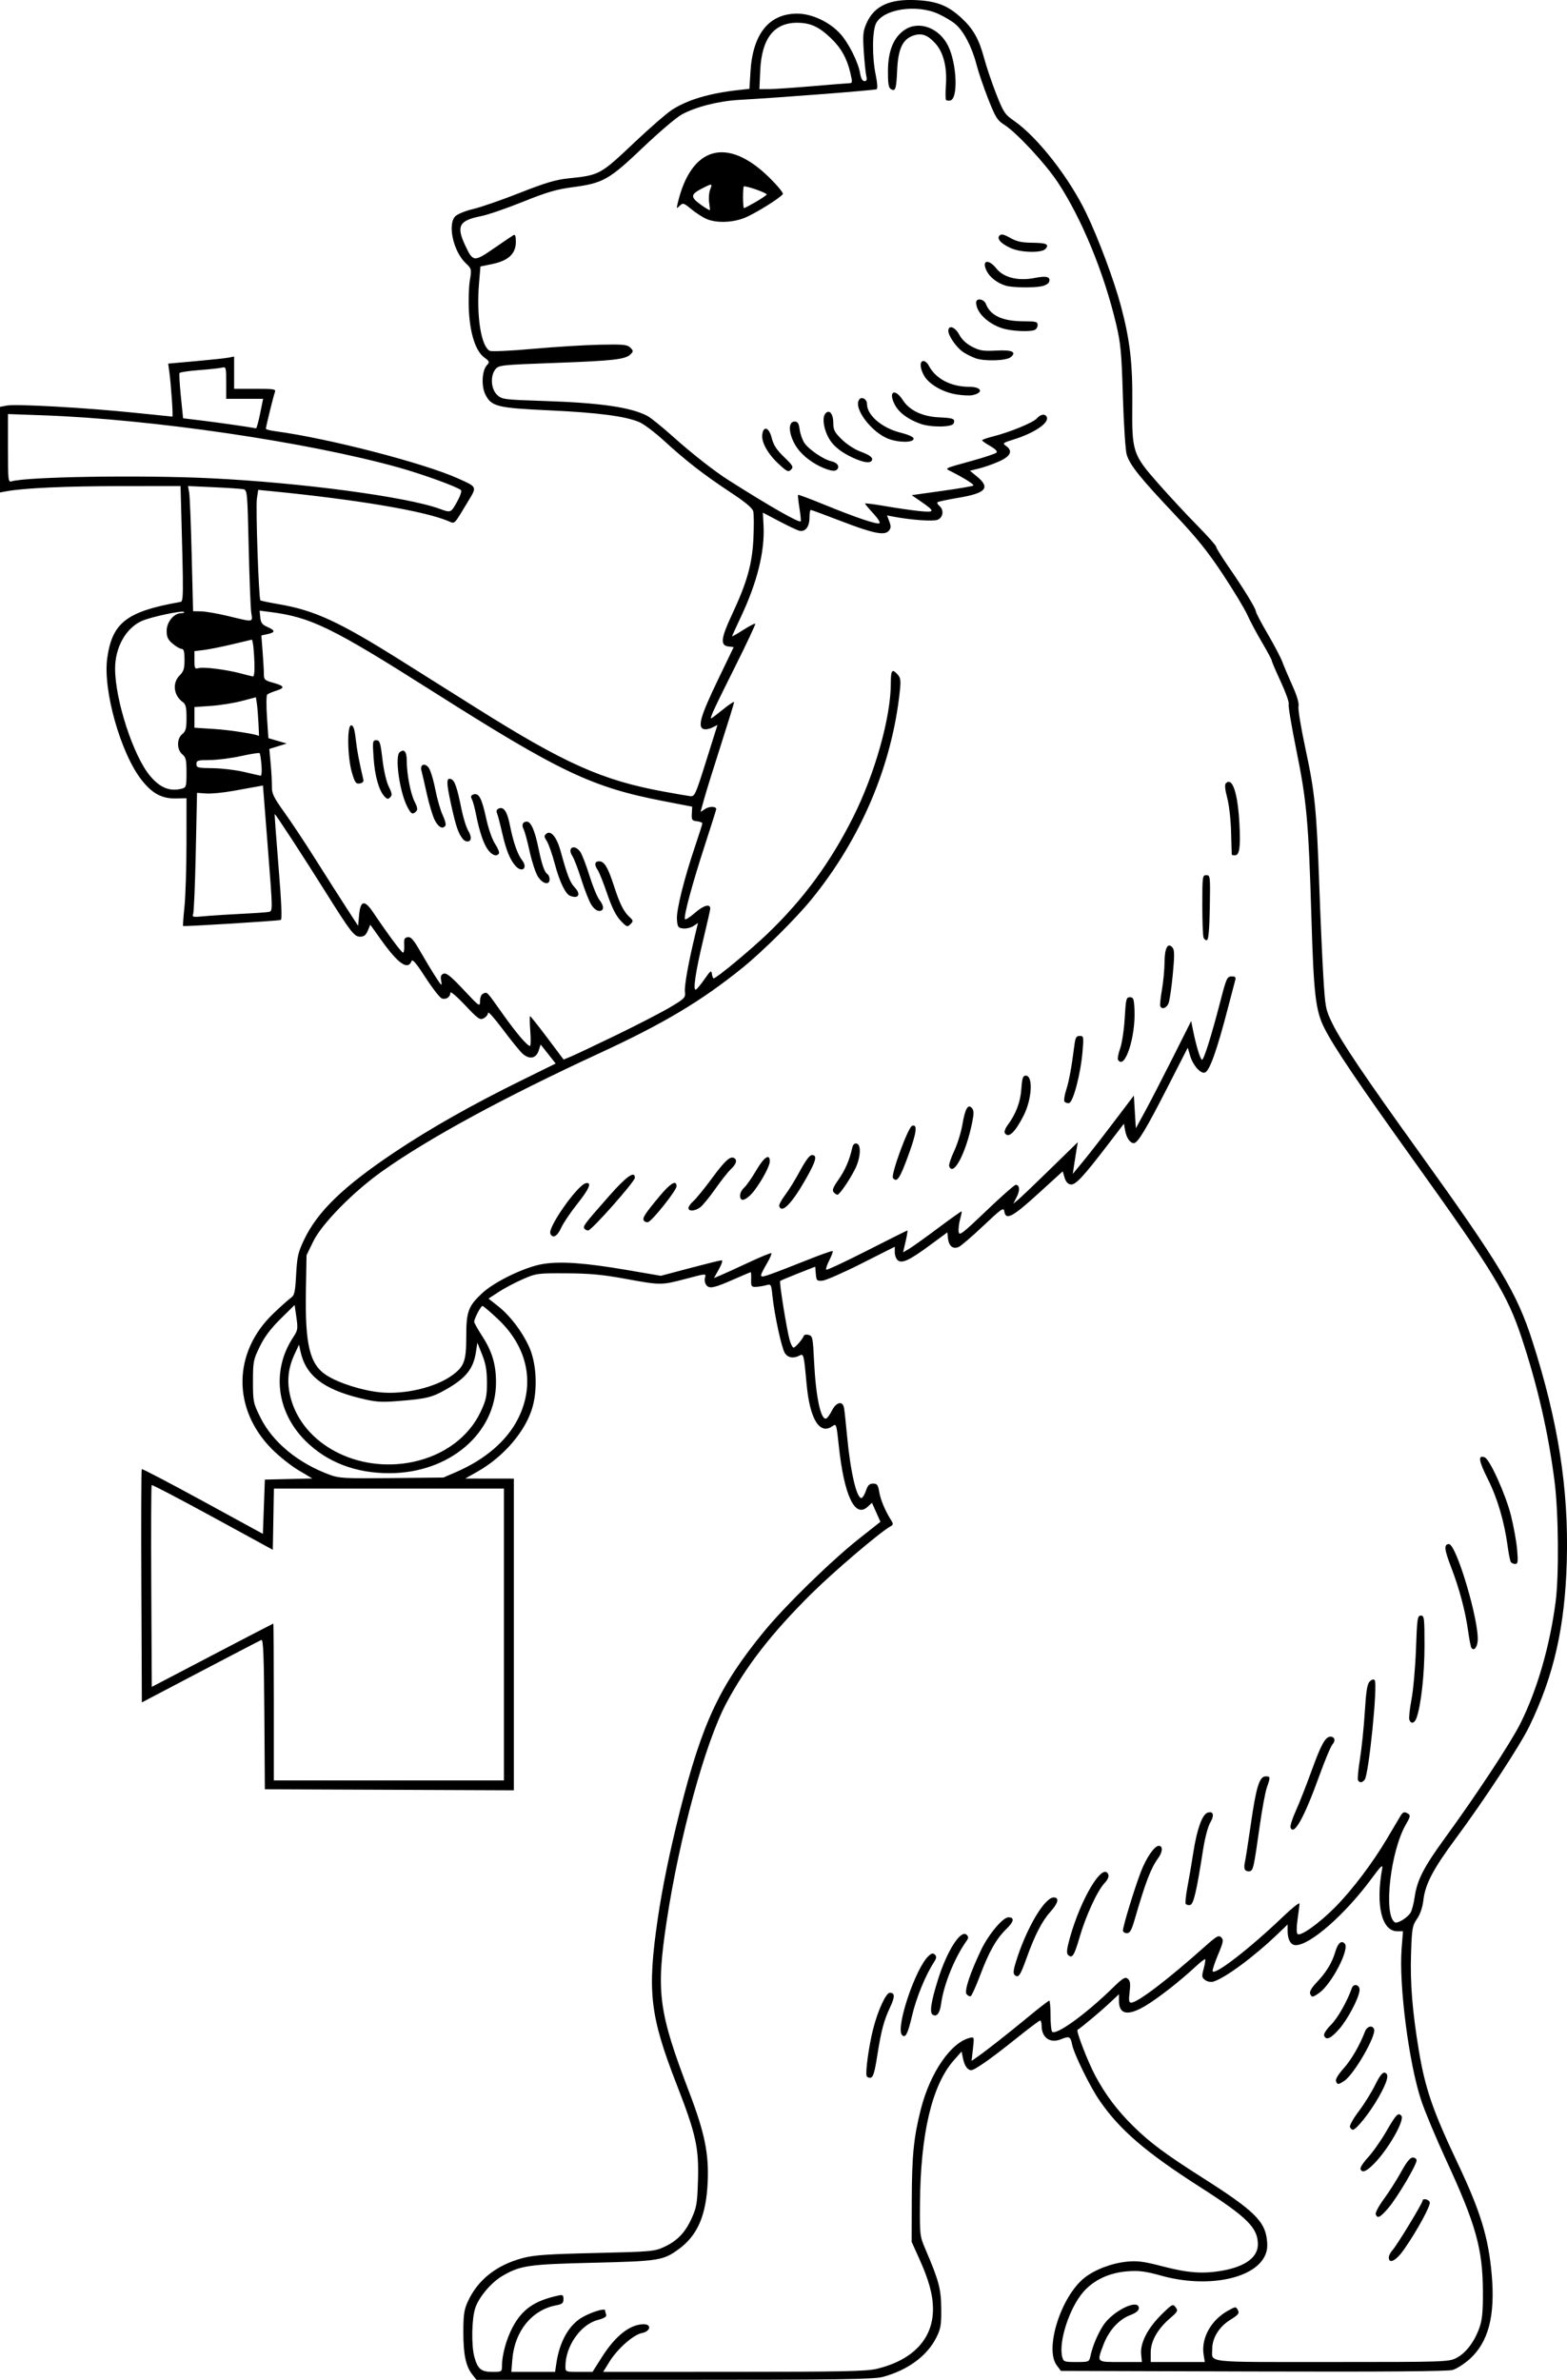 <?xml version="1.0" encoding="UTF-8"?>
<svg version="1.1" viewBox="0 0 1053.1 1598.5" xmlns="http://www.w3.org/2000/svg">
<path transform="translate(-125.85 -188.42)" d="m443.29 1783.4c-4.387-5.577-6.061-13.46-6.05-28.493 8e-3 -11.662 0.51-15.096 3.005-20.56 6.637-14.538 19.229-24.524 36.819-29.198 7.751-2.06 16.556-2.676 48.791-3.414 37.027-0.848 39.724-1.079 46-3.933 9.03-4.106 14.392-9.627 18.82-19.379 3.317-7.304 3.774-10.045 4.252-25.516 0.675-21.847-1.398-31.194-14.221-64.118-18.15-46.599-19.979-62.631-12.765-111.88 3.012-20.563 8.184-45.663 14.828-71.952 14.987-59.308 26.579-84.083 56.366-120.47 14.358-17.539 45.365-47.803 64.278-62.737l14.13-11.158-2.844-6.395-2.844-6.395-2.881 2.674c-8.561 7.945-15.855-7.493-19.425-41.11-1.543-14.531-1.645-14.843-4.268-13.006-8.607 6.029-15.193-4.694-17.343-28.235-1.825-19.992-1.998-20.689-4.745-19.219-4.058 2.172-7.811 1.541-9.893-1.664-2.151-3.311-6.995-25.637-8.327-38.379-0.836-7.995-0.914-8.125-4.318-7.171-1.907 0.534-4.967 1.027-6.8 1.094-3.01 0.111-3.319-0.362-3.181-4.877 0.084-2.75-0.037-5-0.269-5-0.231 0-5.1 2.054-10.819 4.564-13.916 6.109-16.86 6.759-18.988 4.195-0.949-1.143-1.41-3.282-1.026-4.752 0.858-3.281 1.592-3.318-13.647 0.685-15.628 4.105-16.185 4.101-39.956-0.257-15.184-2.784-23.833-3.588-39.448-3.667-19.469-0.098-20.248 0.01-29.338 3.965-5.136 2.236-12.418 6.082-16.183 8.547l-6.845 4.481 6.467 5.112c8.033 6.349 15.982 16.749 20.768 27.17 4.846 10.552 5.891 27.482 2.474 40.105-4.371 16.147-19.162 33.639-36.991 43.744l-8.352 4.734 16.333 0.02 16.333 0.021v209.35l-167.33-0.687-0.349-50.47c-0.273-39.465-0.709-50.327-2-49.814-0.908 0.361-19.35 9.945-40.984 21.299l-39.333 20.642-0.344-78.04c-0.189-42.922-0.069-78.316 0.268-78.652 0.337-0.337 18.792 9.309 41.011 21.435l40.399 22.047 1.333-36.447 15.954-0.378 15.954-0.378-9.287-5.518c-5.108-3.035-13.187-9.464-17.954-14.288-26.622-26.942-26.233-64.858 0.933-90.894 4.987-4.78 10.326-9.557 11.863-10.617 2.436-1.679 2.892-3.693 3.544-15.646 0.654-11.995 1.322-14.928 5.315-23.333 9.035-19.018 26.469-35.864 61.012-58.954 23.703-15.844 51.947-31.821 85.049-48.108l23.049-11.341-5.048-6.399-5.048-6.399-1.334 4.127c-1.732 5.359-6.356 6.164-10.947 1.904-1.844-1.71-7.785-9.035-13.203-16.278-5.418-7.242-9.851-12.213-9.851-11.047 0 1.167-1.29 2.811-2.867 3.655-2.599 1.391-3.783 0.564-12.667-8.854-5.39-5.714-9.799-9.457-9.799-8.318 0 2.952-2.914 4.888-5.783 3.841-1.347-0.491-6.277-6.821-10.954-14.065-5.999-9.291-8.744-12.545-9.32-11.045-2.457 6.403-8.885 2.006-20.227-13.835l-7.542-10.535-1.689 4.018c-1.256 2.987-2.568 4.018-5.115 4.018-3.97 0-6.297-2.998-23.078-29.739-15.434-24.595-33.991-53.015-34.348-52.605-0.165 0.189 0.999 16.163 2.587 35.498 1.929 23.502 2.43 35.303 1.511 35.604-1.949 0.638-65.175 4.554-65.662 4.067-0.221-0.221 0.193-6.047 0.919-12.946s1.332-26.123 1.344-42.718l0.023-30.173-7 0.156c-9.498 0.212-16.011-3.267-23.162-12.37-14.139-18-26.131-60.541-23.099-81.948 3.363-23.746 13.047-31.232 48.594-37.563 2.839-0.506 2.819 1.283 0.821-72.262l-0.154-5.667-40.333 0.021c-36.557 0.019-65.079 1.309-76.667 3.468l-4.333 0.807v-57.509l4.73-0.887c6.189-1.161 53.211 1.492 85.263 4.811 13.93 1.442 25.566 2.622 25.858 2.622 0.587 0-0.895-21.498-2.076-30.126l-0.747-5.46 18.486-1.654c10.167-0.91 20.136-1.978 22.153-2.374l3.667-0.72v21.667h14.143c12.924 0 14.065 0.201 13.24 2.333-0.94 2.43-6.024 23.047-6.04 24.495-5e-3 0.456 2.92 1.217 6.501 1.692 35.104 4.657 99.364 21.254 122.53 31.646 13.163 5.906 12.939 5.389 6.759 15.601-9.858 16.289-8.533 15.011-13.451 12.973-16.396-6.794-61.431-14.363-119.25-20.042l-8.243-0.81-0.888 5.921c-0.869 5.793 1.243 67.171 2.349 68.277 0.308 0.308 5.915 1.481 12.459 2.605 24.105 4.142 40.487 11.717 82.566 38.173 14.667 9.222 37.206 23.394 50.089 31.493 59.483 37.4 84.611 48.612 125.91 56.182 8.067 1.478 16.094 2.862 17.839 3.074 3.006 0.366 3.57-0.881 10.747-23.719l7.575-24.105-3.589 1.791c-1.974 0.985-4.627 1.392-5.896 0.905-3.949-1.516-1.713-9.078 9.687-32.768l10.7-22.233-3.531-0.409c-5.612-0.65-5.094-5.456 2.285-21.22 10.257-21.91 13.677-34.028 14.503-51.382 0.389-8.173 0.337-16.334-0.115-18.135-0.58-2.31-5.239-6.184-15.8-13.14-17.31-11.401-29.391-20.793-44.404-34.521-5.867-5.364-13.1-10.838-16.075-12.163-9.042-4.029-27.705-6.5-60.592-8.023-35.123-1.626-38.986-2.567-43.074-10.491-2.891-5.604-2.429-16.129 0.867-19.772 2.043-2.257 1.935-2.594-1.694-5.277-5.666-4.189-9.424-15.449-10.296-30.856-0.398-7.019-0.137-16.338 0.579-20.708 1.275-7.78 1.221-8.021-2.569-11.562-8.465-7.908-12.606-26.299-7.147-31.742 1.467-1.462 6.867-3.643 12-4.846s19.185-6.071 31.227-10.818c17.153-6.762 24.226-8.872 32.667-9.745 21.065-2.18 21.442-2.385 44.379-24.069 10.117-9.564 21.394-19.377 25.061-21.808 10.241-6.789 25.234-11.289 44.819-13.451l7.486-0.826 0.699-11.593c1.526-25.319 12.497-38.927 31.384-38.927 9.826 0 21.787 5.585 28.957 13.521 5.643 6.247 12.069 19.064 13.346 26.619 0.572 3.387 1.586 5.193 2.916 5.193 1.537 0 1.833-0.901 1.202-3.667-0.46-2.017-1.21-9.398-1.668-16.402-0.721-11.025-0.471-13.552 1.855-18.811 5.145-11.632 15.489-16.424 33.496-15.519 13.729 0.69 21.253 3.65 30.17 11.87 8.08 7.448 11.87 14.144 15.392 27.196 1.583 5.867 5.241 16.667 8.127 24 4.848 12.317 5.761 13.689 11.963 18 15.821 10.997 36.984 38.044 48.511 62 8.256 17.158 18.79 45.374 23.354 62.561 6.035 22.721 7.849 38.343 7.598 65.439-0.301 32.552 0.19 34.044 17.804 54.003 7.441 8.431 19.167 21.041 26.059 28.02 6.892 6.98 12.53 13.334 12.53 14.121s3.644 6.687 8.097 13.111c10.305 14.865 18.57 28.356 18.57 30.311 0 0.836 3.568 7.624 7.929 15.085 4.361 7.461 8.797 15.917 9.858 18.79 1.061 2.873 4.093 10.025 6.738 15.891 3.133 6.947 4.564 11.835 4.106 14.017-0.387 1.843 1.69 14.478 4.615 28.079 6.414 29.823 7.528 40.83 9.368 92.57 0.782 22 2.018 49.6 2.746 61.333 1.271 20.482 1.513 21.72 6.065 31.021 5.979 12.218 21.922 35.876 57.266 84.979 55.321 76.857 66.677 95.755 77.141 128.37 17.347 54.062 24.439 99.322 23.118 147.53-1.215 44.327-8.684 77.218-25.286 111.36-6.257 12.868-30.25 49.396-49.534 75.416-14.99 20.225-20.32 30.376-21.556 41.05-0.574 4.953-2.111 9.489-4.293 12.667-3.139 4.572-3.446 6.346-4.009 23.205-0.657 19.686 0.876 38.905 5.169 64.774 4.318 26.021 9.366 40.699 26.24 76.306 15.342 32.374 20.646 49.77 22.823 74.86 2.39 27.534-2.25 45.202-14.845 56.526-3.62 3.254-8.774 6.55-11.454 7.323-3.308 0.954-46.353 1.28-134.06 1.015l-129.19-0.39-2.811-3.774c-8.291-11.133 2.918-46.36 18.713-58.815 6.956-5.484 18.346-9.793 28.511-10.784 7.155-0.698 11.33-0.139 24.389 3.266 16.888 4.402 27.164 5.079 40.289 2.653 15.058-2.784 23.287-8.978 23.287-17.53 0-11.135-7.167-18.253-38.628-38.364-36.948-23.618-54.567-38.814-68.087-58.723-6.421-9.456-16.869-30.848-18.12-37.102-1.087-5.435-1.947-5.86-7.357-3.636-7.405 3.044-13.142-0.93-13.142-9.103 0-1.881-0.455-3.421-1.011-3.421s-7.606 5.291-15.667 11.757c-17.081 13.704-28.261 21.576-30.642 21.576-2.48 0-4.546-2.993-5.558-8.053l-0.893-4.465-5.145 5.797c-14.763 16.636-22.49 49.345-22.849 96.721-0.156 20.56-0.027 21.648 3.556 30 9.14 21.309 10.611 26.785 10.745 40 0.111 10.909-0.325 13.589-3.142 19.312-6.169 12.536-19.327 22.25-36.238 26.751-5.976 1.591-29.125 1.908-140.06 1.921l-132.9 0.016-2.759-3.507zm19.899-5.76c0-7.283 2.929-18.013 7.051-25.834 6.437-12.212 14.592-17.931 30.615-21.472 3.209-0.709 3.667-0.41 3.667 2.4 0 2.647-0.867 3.373-4.938 4.137-16.285 3.055-27.901 17.383-29.418 36.289l-0.675 8.415h29.396l0.916-6.111c2.138-14.257 8.468-25.429 17.293-30.523 6.159-3.555 15.427-6.379 15.427-4.7 0 0.614 0.315 1.937 0.7 2.941 0.486 1.267-1.234 2.341-5.634 3.518-11.606 3.104-21.732 17.605-21.732 31.119 0 3.755 8e-3 3.758 9.101 3.758h9.101l6.266-9.891c9.107-14.376 18.956-22.109 28.157-22.109 5.489 0 4.512 4.824-1.193 5.894-5.757 1.08-16.564 10.653-21.999 19.486l-4.074 6.62 87.654-0.02c72.334-0.016 89.104-0.362 95.951-1.976 24.396-5.752 38.037-20.117 38.037-40.058 0-9.68-2.692-19.526-9.388-34.339l-4.946-10.94 0.083-28.667c0.086-29.44 1.358-41.976 6.159-60.667 6.274-24.426 20.131-44.569 32.812-47.693 3.002-0.739 3.038-0.614 2.135 7.369l-0.919 8.121 4.532-3.17c5.957-4.167 20.344-15.504 34.993-27.576 6.487-5.346 12.187-9.719 12.667-9.719s0.872 4.45 0.872 9.889c0 5.439 0.482 10.371 1.071 10.96 2.651 2.651 22.482-11.661 40.523-29.244 7.04-6.862 8.566-7.798 10.326-6.337 1.613 1.338 1.881 3.287 1.222 8.89-0.665 5.655-0.449 7.176 1.018 7.176 4.343 0 24.424-15.281 49.788-37.887 7.719-6.88 9.095-7.641 10.777-5.959 1.682 1.682 1.407 3.168-2.15 11.634-2.243 5.338-3.88 10.3-3.638 11.026 1.093 3.28 24.96-15.177 47.395-36.652 6.05-5.791 10.988-9.697 10.973-8.679-0.015 1.018-0.59 5.745-1.278 10.506-0.764 5.29-0.772 9.134-0.02 9.886 1.873 1.873 14.491-7.119 25.276-18.012 11.411-11.524 25.081-29.568 34.746-45.864 3.915-6.6 7.923-13.35 8.907-15 1.952-3.273 2.798-3.548 5.546-1.808 1.47 0.931 1.166 2.267-1.586 6.98-10.45 17.895-15.34 61.023-7.471 65.886 1.674 1.035 8.399-3.074 10.476-6.4 0.927-1.484 2.168-6.114 2.758-10.289 1.645-11.637 6.003-20.173 20.378-39.914 21.465-29.477 44.166-63.923 50.688-76.91 11.268-22.439 19.829-51.976 23.732-81.878 2.297-17.603 1.945-59.635-0.674-80.351-4.15-32.829-11.432-64.603-22.291-97.269-9.537-28.689-18.798-43.848-73.028-119.54-37.089-51.766-53.03-75.406-59.476-88.198-5.848-11.605-7.13-22.597-8.669-74.295-1.904-63.967-3.173-78.127-10.025-111.86-3.297-16.234-5.661-30.385-5.254-31.447 0.407-1.062-1.985-7.805-5.317-14.984-3.332-7.179-6.058-13.56-6.058-14.179s-2.961-6.139-6.58-12.266c-3.619-6.127-8.025-14.395-9.792-18.374-1.766-3.979-9.149-16.212-16.406-27.185-10.304-15.581-17.577-24.592-33.205-41.142-22.638-23.973-29.264-32.251-31.475-39.321-0.849-2.716-2.003-20.153-2.575-38.92-0.905-29.696-1.476-35.857-4.506-48.667-8.202-34.669-23.118-70.919-39.227-95.333-8.297-12.574-27.77-33.512-35.962-38.667-4.691-2.952-5.933-4.947-10.86-17.443-3.06-7.76-6.649-18.332-7.977-23.493-2.923-11.362-8.553-22.078-14.041-26.721-2.234-1.89-7.357-4.951-11.384-6.802-14.583-6.703-36.935-3.357-41.916 6.276-2.645 5.115-2.755 22.775-0.217 34.85 1.057 5.03 1.315 8.986 0.614 9.428-1.099 0.692-63.45 5.532-92.491 7.179-13.794 0.782-29.095 4.676-38.508 9.799-3.584 1.951-15.286 11.901-26.004 22.112-22.758 21.681-26.857 24.009-46.963 26.673-11.268 1.493-17.595 3.34-33.858 9.88-11 4.424-23.6 8.748-28 9.608-14.716 2.878-16.802 6.588-10.866 19.32 5.383 11.546 5.956 11.619 19.267 2.455 6.379-4.391 12.348-8.426 13.265-8.965 1.223-0.719 1.667 0.488 1.667 4.534 0 7.849-5.035 12.593-15.706 14.796l-8.096 1.672-0.941 11.295c-1.845 22.148 1.396 42.467 7.236 45.371 1.195 0.594 14.173-5.8e-4 28.84-1.322 14.667-1.321 34.893-2.575 44.946-2.786 15.953-0.335 18.578-0.086 20.619 1.95 2.154 2.149 2.169 2.504 0.184 4.489-3.445 3.445-11.445 4.352-51.083 5.793-35.572 1.293-37.443 1.49-39.667 4.186-3.649 4.424-3.103 13.345 1.056 17.252 3.277 3.079 4.32 3.215 31.667 4.121 37.712 1.25 58.01 4.173 69.217 9.968 2.276 1.177 9.945 7.348 17.044 13.714 13 11.659 28.16 23.529 38.017 29.77 28.033 17.746 46.963 28.524 48.1 27.387 0.276-0.276-0.109-4.291-0.855-8.923s-1.157-8.621-0.914-8.864c0.243-0.243 8.219 2.735 17.723 6.618 20.847 8.519 34.728 13.23 36.873 12.515 0.926-0.309-0.739-3.051-4.004-6.592-3.074-3.335-5.589-6.349-5.589-6.697s6.15 0.436 13.667 1.743c7.517 1.307 17.805 2.795 22.864 3.307 10.586 1.071 10.725 0.249 1.081-6.386l-6.252-4.302 20.343-2.849c11.189-1.567 20.68-3.186 21.092-3.598 0.701-0.701-5.624-4.721-14.794-9.403-4.594-2.345-5.678-1.793 14.536-7.412 7.995-2.222 15.109-4.614 15.811-5.316 0.811-0.811-0.714-2.411-4.192-4.398-3.007-1.718-5.472-3.459-5.477-3.871-5e-3 -0.411 3.14-1.534 6.99-2.495 11.333-2.829 27.114-9.269 29.691-12.116 2.587-2.858 5.341-3.413 6.626-1.334 2.398 3.88-7.803 10.956-22.281 15.455-7.097 2.205-7.447 2.5-5 4.214 4.772 3.343 3.28 6.878-4.369 10.352-3.85 1.748-9.889 3.896-13.419 4.773l-6.419 1.594 4.752 3.917c9.196 7.58 6.078 11.135-12.499 14.251-7.306 1.226-13.628 2.573-14.048 2.993-0.421 0.421 0.15 1.524 1.267 2.451 3.243 2.691 2.546 7.897-1.25 9.341-3.07 1.167-17.563 0.149-29.348-2.062l-4.575-0.858 1.521 4.029c1.21 3.204 1.139 4.49-0.346 6.279-2.807 3.382-10.476 1.806-32.538-6.687-10.499-4.042-19.467-7.349-19.928-7.349s-0.838 2.357-0.838 5.238c0 6.256-3 9.899-7.141 8.67-1.573-0.467-7.66-3.373-13.526-6.459l-10.667-5.61 0.462 8.747c0.91 17.214-4.291 38.155-15.214 61.259-3.253 6.881-5.915 12.75-5.915 13.041 0 0.291 3.365-1.624 7.479-4.255 4.113-2.631 7.749-4.515 8.078-4.185s-5.789 13.365-13.597 28.967c-14.2 28.376-17.07 34.587-15.979 34.587 0.32 0 3.905-2.707 7.967-6.015 4.062-3.308 7.385-5.48 7.385-4.825s-3.932 13.411-8.739 28.349c-4.806 14.937-9.883 31.263-11.281 36.278l-2.543 9.119 3.212-2.104c2.837-1.859 7.351-1.742 7.351 0.191 0 0.389-3.535 11.575-7.855 24.857-8.266 25.416-13.988 46.622-13.209 48.958 0.255 0.764 3.309-1.115 6.787-4.176 5.755-5.066 10.277-6.309 10.277-2.825 0 0.673-2.077 9.842-4.616 20.375-5.352 22.202-7.272 35.397-4.942 33.957 0.838-0.518 3.482-3.761 5.875-7.207 3.823-5.505 4.402-5.901 4.777-3.265 0.234 1.65 0.748 3 1.142 3 1.825 0 24.844-19.075 36.322-30.098 24.118-23.164 42.026-47.524 57.391-78.073 14.665-29.157 25.386-67.192 25.386-90.063 0-8.95 0.831-10.005 4.6-5.841 1.948 2.152 2.196 4.021 1.463 11-5.267 50.157-26.289 99.587-59.713 140.41-10.323 12.607-32.564 34.648-45.683 45.271-27.842 22.546-53.042 37.601-96.606 57.718-64.041 29.572-114.39 56.909-145.78 79.146-19.496 13.813-40.617 35.274-46.416 47.162l-4.534 9.296-0.42 23.137c-0.676 37.191 2.519 50.342 14.001 57.625 8.213 5.209 23.923 10.172 35.954 11.358 16.395 1.615 37.044-3.259 48.277-11.396 8.186-5.93 9.521-9.582 9.521-26.048 0-16.75 1.334-20.409 10.599-29.075 8.327-7.789 28.577-17.577 40.622-19.634 11.914-2.035 28.548-0.858 57.165 4.048l22.386 3.837 19.614-5.195c10.788-2.857 20.322-5.207 21.187-5.221 0.938-0.016 0.226 2.383-1.766 5.947l-3.339 5.973 4.609-1.926c2.535-1.059 11.074-4.952 18.976-8.652s14.646-6.448 14.986-6.108c0.34 0.34-0.86 3.195-2.667 6.345-5.936 10.348-5.885 10.545 2.041 7.784 3.806-1.326 14.644-5.507 24.085-9.291 9.441-3.784 17.433-6.612 17.76-6.285 0.327 0.327-0.689 3.111-2.258 6.186-1.569 3.075-2.513 5.931-2.098 6.346 0.415 0.415 12.742-5.343 27.394-12.796 14.652-7.453 26.875-13.55 27.163-13.55 0.288 0-0.243 3.302-1.182 7.338l-1.706 7.338 3.997-2.338c2.198-1.286 10.974-7.559 19.502-13.939 8.528-6.38 15.66-11.447 15.848-11.258 0.188 0.188-0.278 2.59-1.036 5.337s-1.192 6.49-0.964 8.319c0.376 3.006 2.156 1.662 18.632-14.07 10.019-9.566 18.888-17.393 19.709-17.393 2.685 0 2.978 3.674 0.655 8.213l-2.279 4.454 3.182-2.607c1.75-1.434 11.503-10.734 21.673-20.667l18.491-18.059-0.895 5.333c-0.492 2.933-1.248 7.733-1.678 10.667l-0.783 5.333 7.188-8.728c3.953-4.8 13.188-16.646 20.521-26.325l13.333-17.597 0.667 10.992 0.667 10.992 6.19-11.333c3.404-6.233 11.77-22.433 18.591-36l12.401-24.667 1.209 6c2.161 10.722 4.992 20 6.103 20 1.224 0 6.263-16.005 12.045-38.259 4.475-17.222 4.718-17.741 8.296-17.741 1.915 0 2.488 0.665 2.012 2.333-0.366 1.283-2.532 9.533-4.813 18.333-7.414 28.609-12.401 42.677-15.557 43.888-2.844 1.091-8.011-4.687-9.936-11.113l-1.663-5.551-13.486 26.388c-14.534 28.437-20.13 37.721-22.74 37.721-2.525 0-5.008-3.637-5.874-8.606l-0.779-4.466-11.037 14.39c-16.626 21.678-21.518 26.888-24.805 26.419-1.853-0.264-3.252-1.85-4.064-4.606l-1.239-4.203-16.757 15.253c-17.235 15.687-21.612 17.913-22.527 11.46-0.378-2.66-2.073-1.472-14 9.819-7.464 7.065-14.903 13.465-16.531 14.223-3.856 1.794-6.743-0.512-7.296-5.827l-0.41-3.947-11.479 8.473c-13.896 10.257-18.997 12.657-21.856 10.284-1.099-0.912-1.999-3.332-1.999-5.377v-3.718l-22.333 11.262c-12.283 6.194-24.133 11.39-26.333 11.548-3.699 0.265-4.03-0.079-4.405-4.559l-0.405-4.845-11.48 4.507c-6.314 2.479-11.748 4.775-12.077 5.104-0.734 0.734 4.438 32.848 6.401 39.746 0.783 2.75 1.951 5 2.597 5 1.187 0 6.167-5.76 6.945-8.033 0.232-0.678 1.682-0.901 3.221-0.497 2.599 0.683 2.858 1.941 3.622 17.633 1.161 23.834 4.483 39.651 8.095 38.541 0.816-0.251 2.583-2.674 3.927-5.384 2.813-5.674 7.161-6.71 8.087-1.927 0.32 1.65 1.251 10.2 2.07 19 2.271 24.412 6.589 42.715 9.824 41.636 0.766-0.255 2.087-2.528 2.936-5.05 1.182-3.511 2.289-4.586 4.722-4.586 2.687 0 3.324 0.857 4.124 5.544 0.914 5.356 3.887 12.476 7.875 18.864 1.728 2.768 1.669 3.216-0.592 4.499-7.221 4.098-38.036 30.366-52.812 45.02-26.777 26.554-43.907 48.575-57.218 73.551-14.205 26.655-31.634 90.328-40.116 146.56-7.218 47.854-5.531 60.511 15.368 115.29 10.207 26.756 13.095 40.942 12.211 60-1.031 22.23-6.783 35.558-19.33 44.785-10.481 7.708-13.398 8.175-57.592 9.232-43.468 1.039-48.882 1.816-60.868 8.743-7.522 4.346-15.821 14.086-18.365 21.552-2.444 7.172-2.785 25.13-0.627 33.022 2.197 8.034 4.569 10 12.067 10 6.265 0 6.46-0.119 6.46-3.934zm245.07-194.86c-0.89-2.669 1.481-19.845 4.307-31.201 3.096-12.443 8.702-24.667 11.312-24.667 3.434 0 3.49 2.705 0.2 9.683-4.242 8.999-6.037 15.777-8.732 32.969-1.685 10.749-2.697 14.083-4.372 14.405-1.198 0.231-2.42-0.304-2.715-1.189zm23.85-27.396c-4.623-4.623 9.017-45.236 17.889-53.265 2.01-1.819 2.948-1.987 4.185-0.749 1.237 1.237 1.061 2.41-0.786 5.235-5.567 8.511-11.823 23.853-14.631 35.878-2.812 12.044-4.413 15.146-6.657 12.901zm20.56-13.717c-2.221-1.373-1.142-8.6 3.498-23.422 6.124-19.564 15.443-34.116 19.347-30.212 1.27 1.27 1.268 2.114-9e-3 3.916-8.19 11.547-15.417 29.405-17.219 42.546-0.86 6.276-2.884 8.861-5.615 7.172zm22.789-13.769c-1.703-2.052 2.289-14.173 9.896-30.045 4.871-10.162 14.51-21.609 18.198-21.609 4.244 0 3.771 2.852-1.288 7.761-6.858 6.656-11.65 15.105-17.782 31.356-2.798 7.415-5.643 13.667-6.322 13.893-0.679 0.226-1.895-0.384-2.703-1.357zm32.148-13.106c-1.093-1.093-0.512-4.363 2.192-12.35 7.168-21.171 18.407-39.531 24.199-39.531 3.878 0 3.044 3.773-2.091 9.457-5.722 6.334-10.535 15.647-16.103 31.156-4.385 12.214-5.591 13.873-8.196 11.268zm35.994-13.34c-1.101-1.101-0.802-3.985 1.141-10.994 7.501-27.068 22.516-51.879 25.962-42.899 0.521 1.357-0.454 3.53-2.587 5.765-4.757 4.985-12.593 22.029-16.8 36.539-3.548 12.239-4.954 14.351-7.716 11.589zm36.926-16.368c0-2.89 7.837-28.504 12.086-39.502 3.661-9.476 9.107-17.338 12.01-17.338 2.857 0 2.646 4.087-0.428 8.268-4.841 6.584-8.514 16.148-15.644 40.732-2.249 7.753-3.32 9.667-5.414 9.667-1.436 0-2.61-0.822-2.61-1.827zm42.169-17.899c-0.41-0.664 0.101-5.647 1.135-11.074 1.035-5.427 2.865-16.167 4.068-23.867 2.349-15.032 5.844-24.861 9.315-26.193 3.981-1.528 4.952 1.519 2.051 6.436-1.605 2.72-3.635 10.378-4.912 18.529-4.438 28.322-6.368 36.517-8.703 36.958-1.215 0.229-2.545-0.127-2.955-0.79zm39.829-22.943c-0.504-0.816-0.551-2.939-0.105-4.718 0.447-1.779 2.265-13.374 4.042-25.767 3.603-25.133 5.792-32.18 9.996-32.18 3.232 0 3.27 0.353 0.791 7.465-1.047 3.006-3.174 14.406-4.726 25.333-4.138 29.14-4.431 30.454-6.893 30.928-1.204 0.232-2.601-0.246-3.105-1.061zm30.63-28.284c-0.389-1.012 1.187-6.012 3.502-11.111 2.314-5.099 7.118-17.308 10.676-27.132 6.364-17.575 9.266-22.805 12.656-22.805 2.863 0 3.591 2.697 1.385 5.134-1.145 1.265-5.103 10.677-8.797 20.916-10.211 28.305-17.175 40.854-19.422 34.998zm45.369-31.719c-0.455-0.736 0.122-7.186 1.282-14.333 1.16-7.147 2.621-21.298 3.247-31.446 0.87-14.11 1.645-18.959 3.296-20.61 1.354-1.354 2.604-1.683 3.353-0.882 2.2 2.351-3.954 63.531-6.727 66.873-1.725 2.079-3.324 2.222-4.451 0.399zm34.483-40.666c-0.423-1.103 0.226-7.253 1.442-13.667 1.216-6.414 2.573-21.712 3.014-33.996 0.738-20.541 1-22.333 3.266-22.333 2.288 0 2.463 1.451 2.463 20.432 0 19.105-2.41 40.546-5.459 48.564-1.31 3.447-3.603 3.932-4.728 0.999zm41.659-48.437c-0.424-0.687-1.389-5.668-2.143-11.07-1.885-13.504-5.928-28.685-11.443-42.966-4.627-11.98-4.961-15.523-1.464-15.523 4.987 0 20.429 52.061 19.312 65.107-0.39 4.558-2.703 6.974-4.262 4.452zm26.499-57.605c-0.469-0.759-1.399-5.409-2.067-10.333-2.284-16.833-6.872-32.395-13.374-45.359-6.191-12.345-6.753-16.322-2.051-14.518 3.4 1.305 14.067 24.91 17.589 38.923 1.843 7.333 3.72 17.683 4.17 23 0.702 8.285 0.516 9.667-1.298 9.667-1.164 0-2.501-0.621-2.969-1.379zm-645.46-220.56c-1.669-4.349 18.398-32.765 23.885-33.821 4.253-0.819 2.351 3.702-5.936 14.111-4.516 5.672-9.344 12.863-10.729 15.98-2.519 5.668-5.822 7.375-7.22 3.731zm22.819-3.41c-0.977-1.581 0.031-2.902 16.582-21.703 11.69-13.28 17.426-17.351 17.426-12.368 0 2.565-29.116 35.417-31.39 35.417-0.982 0-2.161-0.606-2.618-1.346zm40.017-5.305c-1.084-1.754 0.674-4.476 10.557-16.349 7.384-8.871 11.439-11.236 11.427-6.667-8e-3 2.781-16.534 23.489-19.213 24.074-1.026 0.224-2.273-0.253-2.771-1.059zm29.991-8.441c0-0.968 1.478-3.045 3.285-4.616 1.807-1.571 7.447-8.492 12.535-15.381 8.869-12.008 12.332-15.132 14.967-13.503 2.135 1.319 1.309 4.038-2.237 7.36-1.897 1.778-6.677 7.834-10.622 13.459-3.945 5.624-8.526 11.174-10.18 12.333-3.66 2.563-7.748 2.747-7.748 0.348zm61.012-1.203c-0.299-0.896 1.445-4.234 3.876-7.418 2.43-3.184 6.975-10.542 10.099-16.352 3.748-6.97 6.474-10.57 8.013-10.582 3.733-0.03 2.781 3.855-3.798 15.503-9.571 16.946-16.449 24.073-18.19 18.849zm-25.504-4.64c-1.692-1.692-0.773-5.38 1.956-7.85 1.539-1.393 5.165-6.586 8.059-11.54 5.256-8.999 9.143-11.604 9.143-6.125 0 3.019-4.778 12.091-10.234 19.433-3.449 4.641-7.562 7.444-8.924 6.082zm62.039-4.806c-1.087-1.309-0.31-3.34 3.126-8.172 4.451-6.26 7.642-13.541 9.282-21.174 0.566-2.632 1.49-3.614 3.092-3.284 3.236 0.667 2.633 9.816-1.136 17.242-3.88 7.643-10.422 17.131-11.812 17.131-0.608 0-1.757-0.784-2.552-1.742zm39.914-9.437c-1.66-2.001 10.15-34.261 12.871-35.159 3.759-1.24 3.014 4.619-2.504 19.705-5.798 15.849-7.694 18.676-10.367 15.455zm37.777-7.921c-0.373-0.972 1.102-5.532 3.278-10.132s4.688-12.655 5.583-17.899c1.847-10.821 3.819-14.18 6.457-11.001 1.307 1.575 1.326 3.645 0.087 9.734-4.161 20.45-12.624 36.545-15.405 29.299zm37.35-22.359c-0.496-0.803 0.289-3.071 1.745-5.041 5.755-7.785 8.739-15.577 9.379-24.499 0.532-7.417 1.054-9 2.967-9 5.081 0 4.212 15.772-1.483 26.936-5.79 11.349-10.236 15.441-12.608 11.604zm40.105-21.163c-0.488-0.79 0.032-4.274 1.157-7.74 1.915-5.903 3.592-15.038 5.503-29.97 0.674-5.269 1.277-6.333 3.587-6.333 2.651 0 2.737 0.473 1.907 10.422-1.242 14.898-6.269 34.126-9.057 34.647-1.215 0.227-2.609-0.234-3.097-1.025zm35.99-28.017c-0.444-0.719 0.208-4.168 1.449-7.667 1.241-3.498 2.619-12.66 3.062-20.36 0.739-12.843 1.026-14 3.472-14 2.325 0 2.719 1.026 3.078 8 0.944 18.38-6.527 41.363-11.061 34.027zm28.373-36.191c-0.275-0.824 0.252-5.774 1.169-11 0.918-5.226 1.692-13.479 1.721-18.339 0.058-9.638 2.238-13.623 5.382-9.835 1.336 1.61 1.372 5.308 0.172 17.942-0.831 8.753-2.094 17.447-2.807 19.322-1.319 3.47-4.733 4.626-5.639 1.91zm29.108-45.888c-0.457-1.191-0.831-11.116-0.831-22.056 0-19.083 0.11-19.891 2.7-19.891 2.615 0 2.688 0.68 2.333 21.557-0.247 14.507-0.858 21.72-1.869 22.056-0.826 0.275-1.876-0.475-2.333-1.666zm19.011-55.614c-0.087-0.183-0.31-6.933-0.497-15-0.195-8.414-1.3-18.297-2.593-23.183-1.496-5.653-1.807-8.963-0.926-9.844 4.446-4.446 8.07 6.607 9.156 27.924 0.764 15-0.036 20.436-3.008 20.436-1.086 0-2.046-0.15-2.132-0.333zm-304.49-262.46c-7.233-6.667-11.69-14.551-11.101-19.635 0.736-6.348 4.539-5.133 6.337 2.026 1.212 4.825 3.256 7.989 8.318 12.873 5.978 5.769 6.492 6.695 4.702 8.485-1.79 1.79-2.691 1.381-8.256-3.749zm32.488 3.553c-6.949-2.395-13.735-6.864-18.275-12.035-7.008-7.981-9.156-20.063-3.568-20.063 2.101 0 2.821 1.132 3.395 5.333 0.4 2.933 1.807 6.964 3.126 8.957 2.902 4.388 12.933 11.231 18.138 12.374 4.233 0.93 6.011 3.79 3.596 5.785-1.052 0.869-3.215 0.75-6.411-0.351zm14.661-9.111c-5.538-2.867-9.695-6.195-12.214-9.779-4.38-6.233-6.182-15.46-3.621-18.545 2.617-3.153 5.33 0.076 5.33 6.342 0 4.519 0.876 6.214 5.667 10.962 3.164 3.136 8.611 6.708 12.333 8.089 6.77 2.512 9.019 4.295 7.833 6.213-1.349 2.183-7.186 0.933-15.329-3.282zm26.979-11.233c-11.827-4.243-24.49-21.193-19.934-26.682 1.728-2.083 5.117 8e-3 5.117 3.157 0 7.536 10.001 16.083 22.498 19.229 5.505 1.386 8.835 2.912 8.835 4.049 0 2.642-9.444 2.783-16.516 0.246zm21.026-10.262c-8.414-3.007-14.509-7.597-17.268-13.006-4.489-8.8 0.155-11.166 5.535-2.82 4.433 6.876 13.188 11.009 24.4 11.519 9.625 0.437 10.893 0.972 9.697 4.09-1.002 2.612-15.273 2.751-22.364 0.217zm24.229-19.708c-8.97-1.446-18.069-6.623-21.483-12.223-3.075-5.043-3.397-10.228-0.635-10.228 1.074 0 2.647 1.35 3.496 3 4.588 8.919 14.93 14.333 27.381 14.333 8.389 0 9.725 4.101 1.837 5.639-1.833 0.357-6.601 0.123-10.595-0.521zm12.672-24.358c-2.891-1.075-6.791-3.091-8.667-4.479-4.375-3.239-9.41-10.629-9.41-13.81 0-4.316 4.509-2.758 7.333 2.534 1.727 3.236 4.781 6.087 8.667 8.092 5.133 2.648 7.485 3.018 16.277 2.557 10.579-0.554 13.839 0.932 9.657 4.403-3.017 2.504-17.839 2.941-23.857 0.704zm18.376-20.006c-9.913-3.1-17.786-10.782-17.786-17.354 0-3.236 5.235-2.491 6.558 0.934 3.066 7.938 11.301 11.667 25.766 11.667 7.95 0 9.009 0.297 9.009 2.524 0 1.388-0.949 2.888-2.109 3.333-3.529 1.354-15.559 0.735-21.438-1.104zm2.098-28.694c-5.51-1.67-10.531-5.485-12.674-9.63-3.83-7.407 0.913-8.781 6.432-1.864 4.896 6.137 14.739 8.529 25.883 6.291 7.916-1.59 10.804-0.712 9.432 2.864-0.401 1.045-2.656 2.285-5.01 2.756-5.679 1.136-19.742 0.892-24.063-0.418zm3.449-25.21c-6.755-3.073-9.684-6.364-7.557-8.492 1.151-1.151 2.921-0.748 7.146 1.626 4.277 2.404 7.749 3.179 14.57 3.253 9.798 0.106 11.766 0.975 9.202 4.065-2.426 2.923-16.54 2.65-23.36-0.452zm-204.57-19.605c-2.516-1.092-7.073-4.032-10.127-6.535-5.222-4.279-5.689-4.416-7.846-2.296-2.163 2.125-2.24 2.025-1.352-1.746 9.007-38.259 33.293-45.037 61.595-17.191 5.434 5.347 9.514 10.313 9.066 11.038-1.579 2.556-18.905 13.319-25.838 16.052-8.226 3.242-18.933 3.527-25.498 0.679zm1.818-10.911c-0.434-2.75-0.156-6.65 0.618-8.667 1.679-4.376 1.495-4.413-5.157-1.019-6.376 3.253-7.45 4.843-5.152 7.627 1.496 1.812 9.001 7.038 10.131 7.054 0.192 3e-3 -5e-3 -2.245-0.439-4.995zm30.994-0.318c3.797-2.178 7.236-4.496 7.641-5.152 0.563-0.912-12.21-5.529-15.299-5.53-0.319-1.4e-4 -0.579 3.298-0.579 7.329 0 4.031 0.3 7.326 0.667 7.321 0.367-5e-3 3.773-1.79 7.571-3.968zm128.21-68.677c-0.415-0.415-0.46-4.869-0.1-9.898 0.851-11.89-1.567-21.789-6.768-27.713-5.282-6.016-9.367-7.558-15.051-5.682-7.216 2.381-10.302 8.93-10.941 23.213-0.578 12.928-1.157 14.657-4.268 12.735-1.517-0.938-1.971-3.872-1.912-12.372 0.092-13.365 3.814-22.428 11.257-27.405 9.595-6.416 23.327-1.291 29.234 10.911 5.884 12.155 6.752 35.53 1.358 36.569-1.13 0.218-2.394 0.056-2.809-0.358zm96.951 1515.7c1.467-6.855 4.643-14.546 8.553-20.712 6.25-9.854 24.046-18.589 24.046-11.802 0 1.712-1.841 3.188-5.915 4.745-7.599 2.902-14.35 10.426-17.924 19.979-4.443 11.874-4.862 11.458 11.541 11.458h14.369l-0.511-5.361c-0.712-7.464 4.487-17.501 13.797-26.639 7.118-6.986 7.562-7.212 9.369-4.776 1.732 2.336 1.418 2.967-3.623 7.282-8.444 7.228-13.103 15.436-13.103 23.088v6.406h36.349l-0.798-4.915c-1.782-10.983 4.898-23.13 16.204-29.463 5.283-2.959 5.474-2.974 6.796-0.505 1.17 2.185 0.445 3.109-5.181 6.607-7.37 4.582-12.036 12.121-12.036 19.448 0 9.588-6.892 8.829 80.196 8.829 76.297 0 78.731-0.079 83.875-2.703 6.347-3.238 12.234-10.973 15.52-20.393 1.87-5.359 2.388-10.781 2.318-24.237-0.151-28.836-4.669-44.947-24.856-88.641-6.6-14.286-14.048-32.096-16.552-39.577-8.295-24.788-15.132-77.592-13.218-102.07l0.916-11.711h-3.868c-10.399 0-14.614-17.48-10.127-42 0.596-3.259-0.734-2.015-7.176 6.708-17.8 24.103-41.216 44.626-50.917 44.626-3.307 0-5.447-3.742-5.447-9.529v-4.371l-6.333 6.09c-16.155 15.533-35.741 30.023-43.737 32.357-1.505 0.439-3.894-0.048-5.309-1.082-2.312-1.69-2.416-2.467-1.03-7.661 0.849-3.179 1.297-6.026 0.996-6.327-0.301-0.301-3.406 2.111-6.901 5.36-10.15 9.436-24.533 20.663-33.018 25.772-11.864 7.144-18.002 6.098-18.002-3.069v-4.593l-7 6.555c-5.511 5.161-17.64 15.29-20.852 17.415-1.077 0.713 6.957 21.466 11.878 30.684 6.829 12.789 14.656 23.209 25.413 33.828 11.354 11.208 21.536 18.79 46.832 34.872 34.428 21.887 41.796 29.024 43.179 41.823 0.518 4.794 0.062 7.783-1.704 11.177-7.926 15.224-39.312 21.024-69.078 12.766-10.901-3.024-15.068-3.571-22.84-2.997-12.228 0.903-22.608 5.714-29.691 13.761-9.388 10.665-16.849 33.502-14.285 43.72 0.82 3.268 1.325 3.452 9.482 3.452 8.32 0 8.643-0.125 9.4-3.667zm200.6-66.581c0-1.236 1.154-3.486 2.565-5 2.863-3.072 20.102-31.41 20.102-33.044 0-1.874 4.064-1.093 4.841 0.93 0.804 2.096-8.354 18.949-17.225 31.694-5.266 7.566-10.283 10.21-10.283 5.419zm-8.801-28.956c-0.395-1.029 2.089-5.679 5.519-10.333 3.43-4.655 8.626-12.813 11.547-18.13 3.72-6.771 6.073-9.667 7.857-9.667 1.4 0 2.546 0.859 2.546 1.909 0 3.038-12.999 24.978-18.863 31.839-5.605 6.558-7.417 7.48-8.605 4.383zm-10.233-30.463c-0.325-0.917 1.965-4.426 5.088-7.799 3.123-3.373 8.533-11.046 12.022-17.051 6.942-11.948 8.098-13.178 10.307-10.968 2.68 2.68-8.765 22.756-18.551 32.542-5.127 5.127-7.853 6.134-8.866 3.275zm-7.084-28.162c-0.386-1.005 2.27-5.754 5.902-10.553 3.632-4.799 8.562-12.702 10.954-17.562 3.022-6.14 4.998-8.702 6.473-8.392 3.311 0.694 1.994 5.913-4.253 16.851-5.745 10.06-14.845 21.484-17.113 21.484-0.694 0-1.577-0.823-1.963-1.828zm-9.394-30.824c-0.461-1.2 1.539-4.544 5.055-8.455 5.249-5.838 10.923-15.598 14.429-24.819 1.376-3.62 4.992-4.589 6.123-1.641 1.637 4.266-13.459 30.43-20.049 34.748-4.045 2.65-4.599 2.667-5.558 0.168zm-7.966-30.578c-0.423-1.103 1.493-4.118 4.578-7.203 4.521-4.521 10.985-15.872 14.046-24.665 1.26-3.62 5.607-2.224 5.173 1.661-0.605 5.417-8.011 19.38-13.718 25.863-5.603 6.365-8.778 7.734-10.079 4.344zm-9.411-28.202c-0.516-1.346 1.1-4.097 4.503-7.667 6.421-6.735 10.242-13.026 12.447-20.498 1.748-5.92 4.206-7.961 6.402-5.314 3.18 3.831-8.958 27.092-17.199 32.96-4.444 3.164-5.117 3.221-6.154 0.519zm-541.78-241.23v-98h-154.6l-0.367 20.555-0.367 20.555-40.399-22.045c-22.219-12.125-40.675-21.769-41.012-21.432-0.338 0.338-0.458 30.976-0.268 68.086l0.346 67.473 40.667-21.261c22.367-11.693 40.817-21.262 41-21.263 0.183 0 0.333 23.698 0.333 52.664v52.667h154.67zm-32-109.18c19.415-8.409 33.962-20.934 41.411-35.655 11.725-23.173 6.753-47.957-13.443-67.009-5.143-4.852-9.828-8.821-10.412-8.821-1.115 0-5.555 8.527-5.555 10.667 0 0.684 2.408 4.969 5.351 9.523 6.742 10.432 9.315 19.043 9.315 31.177 0 34.078-31.234 60.767-71.333 60.954-22.923 0.107-42.357-7.356-56.831-21.822-19.494-19.484-22.76-47.38-8.135-69.48 3.083-4.659 3.246-5.668 2.151-13.362l-1.185-8.322-9.464 9.333c-6.643 6.552-10.816 12.115-14 18.667-4.283 8.813-4.536 10.118-4.536 23.402 0 13.564 0.179 14.432 4.987 24.16 8.198 16.587 25.344 30.719 46.797 38.572 6.204 2.271 10.302 2.482 41.55 2.145l34.667-0.374zm-29.006-6.771c20.749-4.397 37.402-16.749 45.336-33.628 3.707-7.887 4.267-10.495 4.242-19.753-0.022-8.113-0.798-12.582-3.239-18.667l-3.209-8-0.922 6.129c-1.732 11.514-6.777 17.768-20.615 25.558-9.107 5.127-13.002 6.045-31.92 7.526-11.596 0.908-14.911 0.654-25.438-1.946-24.757-6.115-36.383-15.217-39.937-31.267l-1.033-4.667-3.069 6.618c-4.398 9.484-5.222 18.591-2.605 28.804 8.095 31.596 45.321 51.152 82.41 43.293zm136.61-286.72c14.083-6.824 30.308-15.204 36.055-18.622 9.93-5.907 10.425-6.427 9.96-10.46-0.45-3.906 2.413-19.798 6.939-38.521l1.839-7.61-3.114 2.04c-1.712 1.122-4.803 1.847-6.867 1.61-3.38-0.387-3.793-0.992-4.162-6.089-0.449-6.208 4.793-27.242 12.362-49.603 2.593-7.661 4.715-14.371 4.715-14.911 0-0.541-1.65-1.173-3.667-1.405-3.283-0.378-3.64-0.912-3.41-5.106l0.257-4.684-19.464-3.769c-48.066-9.309-69.433-19.471-155.05-73.743-67.733-42.935-81.674-49.74-109.1-53.248l-7.098-0.908 0.432 4.518c0.347 3.628 1.285 4.894 4.765 6.425 5.436 2.393 5.474 3.63 0.147 4.8l-4.186 0.919 0.845 10.853c0.465 5.969 0.849 12.725 0.853 15.013 7e-3 3.794 0.539 4.309 6.042 5.85 7.89 2.209 8.414 3.427 2.311 5.377-2.757 0.881-5.507 2.054-6.113 2.608-0.605 0.553-0.674 7.369-0.153 15.146l0.947 14.14 12.306 3.611-11.678 3.635 0.917 10.071c0.504 5.539 0.875 12.471 0.825 15.404-0.077 4.498 1.238 7.186 8.401 17.164 4.671 6.507 14.127 20.769 21.014 31.693s16.119 25.401 20.516 32.17l7.994 12.307 0.673-7.322c0.902-9.814 3.651-10.325 9.426-1.754 9.954 14.775 19.081 27.075 20.088 27.075 0.594 0 0.947-2.25 0.786-5-0.242-4.124 0.18-5.068 2.411-5.387 2.118-0.304 3.909 1.718 8.264 9.333 3.058 5.346 7.684 13.021 10.28 17.054 4.131 6.417 4.623 6.816 3.941 3.192-0.603-3.208-0.241-4.348 1.609-5.058 1.835-0.704 4.937 1.798 13.396 10.808 10.795 11.498 11.009 11.644 11.074 7.534 0.041-2.638 0.889-4.507 2.288-5.044 2.662-1.022 1.929-1.801 13.066 13.901 8.985 12.667 16.379 21.333 18.203 21.333 0.533 0 0.629-4.5 0.213-10-0.416-5.5-0.478-10-0.137-10 0.341 0 5.551 6.559 11.578 14.577l10.959 14.577 4.947-2.043c2.721-1.124 16.47-7.626 30.553-14.45zm2.733-76.875c-3.069-3.254-5.804-8.736-8.933-17.904-2.48-7.268-5.311-14.397-6.291-15.844-2.532-3.737-2.207-6.037 0.854-6.037 3.487 0 5.843 3.878 9.857 16.222 3.991 12.275 6.562 17.461 10.458 21.09 2.726 2.54 2.773 2.87 0.701 4.943-2.072 2.072-2.517 1.907-6.644-2.469zm-19.719-10.785c-1.47-2.383-4.449-9.97-6.619-16.858-2.17-6.889-4.883-13.956-6.029-15.704-3.704-5.653 1.412-8.31 5.334-2.771 1.168 1.65 3.938 8.814 6.154 15.92 2.217 7.106 5.195 14.401 6.619 16.21 3.369 4.284 3.327 7.536-0.098 7.536-1.593 0-3.774-1.763-5.36-4.333zm-14.237-5.866c-3.108-1.261-7.001-9.424-10.205-21.395-1.776-6.637-4.207-13.559-5.401-15.382-1.893-2.889-1.923-3.52-0.231-4.925 2.973-2.468 6.955 2.372 9.475 11.515 4.637 16.827 6.335 21.193 9.569 24.611 4.403 4.653 2.533 7.904-3.207 5.575zm-21.64-13.01c-1.544-2.498-4.016-10.081-5.494-16.851-1.478-6.77-3.291-13.438-4.03-14.818-1.539-2.876-0.593-5.122 2.158-5.122 2.728 0 5.355 5.908 7.706 17.333 2.366 11.499 4.155 16.705 6.168 17.949 0.779 0.481 1.416 2.039 1.416 3.463 0 4.276-4.805 3.091-7.923-1.955zm-15.043-7.124c-3.691-4.209-6.264-10.572-8.847-21.872-1.399-6.12-2.975-12.173-3.504-13.45-0.656-1.587-0.222-2.605 1.371-3.217 3.23-1.239 5.522 2.331 7.307 11.381 2.194 11.125 5.137 19.584 8.141 23.403 4.157 5.285-0.036 8.809-4.468 3.755zm-18.189-10.409c-3.062-3.893-5.968-12.329-8.242-23.925-0.863-4.4-2.127-9.059-2.81-10.353-0.915-1.734-0.673-2.571 0.919-3.182 3.636-1.395 5.693 2.326 8.548 15.468 1.625 7.479 4.113 14.678 6.122 17.713 1.861 2.813 3.026 5.693 2.589 6.401-1.401 2.267-4.368 1.383-7.126-2.122zm-17.172-7.591c-3.022-3.816-4.597-8.422-7.74-22.636-3.429-15.502-3.438-18.858-0.048-17.557 2.361 0.906 3.946 5.501 6.849 19.86 1.186 5.867 3.231 12.467 4.545 14.667 2.532 4.241 2.296 7.333-0.56 7.333-0.949 0-2.32-0.75-3.045-1.667zm-18.836-12.667c-1.402-2.75-3.808-10.7-5.345-17.667-1.537-6.967-3.155-13.949-3.594-15.516-1.142-4.079 2.028-5.531 4.747-2.174 1.218 1.504 3.25 8.049 4.516 14.545 1.266 6.496 3.518 14.345 5.005 17.442 1.487 3.097 2.322 6.247 1.856 7-1.705 2.759-4.698 1.247-7.185-3.63zm-18.63-9.333c-5.088-10.124-8.296-33.494-4.977-36.249 3.048-2.53 4.768-0.493 4.779 5.661 0.016 8.963 2.56 22.171 5.306 27.554 1.909 3.741 2.16 5.357 1.012 6.506-2.429 2.429-3.443 1.854-6.12-3.472zm-15.262-6.691c-3.731-4.123-6.412-13.756-7.228-25.975-0.733-10.973-0.624-11.667 1.841-11.667 2.319 0 2.793 1.472 4.116 12.785 0.871 7.439 2.638 15.092 4.226 18.303 2.244 4.536 2.421 5.828 0.992 7.257s-2.132 1.304-3.947-0.703zm-21.769-15.891c-3.043-10.347-3.388-31.751-0.511-31.751 1.485 0 2.277 2.404 3.075 9.333 0.908 7.877 2.107 14.254 5.135 27.302 0.277 1.193-0.701 2.145-2.481 2.418-2.544 0.389-3.244-0.591-5.218-7.302zm-74.511 94.865c8.8-0.42 17.201-1.005 18.669-1.299 2.659-0.533 2.656-0.693-0.643-42.717l-3.311-42.182-4.024 0.726c-2.213 0.399-9.424 1.702-16.024 2.896-6.6 1.193-14.757 1.972-18.127 1.731l-6.127-0.438-0.842 39.477c-0.463 21.712-1.25 40.542-1.75 41.845-0.831 2.165-0.177 2.297 7.636 1.546 4.699-0.452 15.744-1.165 24.544-1.585zm-39.667-84.123c2.772-0.743 3-1.562 3-10.768 0-8.452-0.417-10.302-2.747-12.188-3.84-3.109-3.91-10.573-0.129-13.635 2.414-1.955 2.876-3.726 2.876-11.039 0-6.941-0.499-9.065-2.455-10.453-6.203-4.402-7.246-12.829-2.212-17.863 2.741-2.741 3.333-4.626 3.333-10.606-5e-5 -5.402-0.488-7.273-1.898-7.273-1.044 0-3.744-1.553-6-3.452-3.309-2.784-4.102-4.473-4.102-8.73 0-5.896 4.886-11.818 9.75-11.818 1.482 0 2.332-0.362 1.89-0.805-1.172-1.172-22.064 3.266-28.307 6.013-10.699 4.708-18.014 17.733-17.99 32.034 0.035 21.2 12.275 58.718 23.513 72.074 6.766 8.041 13.407 10.673 21.477 8.51zm53.389-15.825c-0.334-4.032-0.905-7.629-1.268-7.992-0.363-0.363-6.014 0.523-12.557 1.97-6.543 1.446-15.947 2.643-20.897 2.659-8.101 0.026-9 0.295-9 2.696 0 2.441 0.931 2.678 11 2.794 6.05 0.07 15.5 1.194 21 2.498 5.5 1.304 10.524 2.446 11.165 2.539 0.641 0.093 0.892-3.13 0.557-7.163zm-2.04-28.335c-0.244-4.95-0.729-10.842-1.079-13.093l-0.635-4.093-9.651 2.525c-5.308 1.389-14.601 2.865-20.651 3.281l-11 0.756v13.889l13.667 0.878c10.471 0.673 29.236 3.652 29.73 4.72 0.035 0.075-0.137-3.913-0.381-8.863zm-2.716-40.664c-0.202-5.318-0.64-10.929-0.975-12.469l-0.608-2.799-13.025 3.107c-7.164 1.709-15.875 3.455-19.358 3.881l-6.333 0.773v6.074c0 5.609 0.226 6.015 2.945 5.304 3.469-0.907 18.982 1.089 28.417 3.655 3.651 0.993 7.238 1.882 7.971 1.974 0.811 0.103 1.19-3.62 0.966-9.501zm-2.117-33.336c-0.459-3.117-1.234-22.929-1.722-44.028-0.867-37.502-0.949-38.374-3.674-38.916-1.533-0.305-10.507-0.906-19.943-1.335l-17.156-0.78 0.775 4.363c0.426 2.4 1.191 21.313 1.699 42.029l0.924 37.667 5.456 0.106c3.001 0.058 11.156 1.481 18.123 3.161 17.507 4.223 16.494 4.371 15.516-2.267zm138.3-74.456c2.096-3.733 3.296-7.264 2.667-7.847-2.39-2.213-25.806-10.718-41.812-15.187-61.443-17.154-165.8-32.473-239-35.085l-23.667-0.844v22.966c0 21.255 0.174 22.913 2.333 22.253 10.284-3.143 87-4.349 133.67-2.103 60.719 2.923 132.01 12.429 154.18 20.56 7.437 2.727 7.455 2.719 11.63-4.713zm-132.36-59.21 2.037-10h-24.821v-10.811c0-10.535-0.076-10.793-3-10.093-1.65 0.395-8.563 1.138-15.362 1.652s-12.64 1.383-12.979 1.932c-0.339 0.549 0.057 7.613 0.88 15.698l1.497 14.701 13.482 1.644c10.852 1.323 32.15 4.396 35.523 5.125 0.389 0.084 1.624-4.347 2.744-9.847zm371.22-219.99c12.467-1.075 23.663-1.967 24.88-1.982 1.99-0.025 2.046-0.733 0.561-7.027-2.29-9.699-6.219-16.709-12.997-23.188-8.087-7.73-13.744-10.333-22.574-10.388-15.76-0.097-24.026 10.573-24.978 32.243l-0.542 12.333 6.492-0.018c3.571-9e-3 16.692-0.897 29.159-1.973z" stroke-width="1.333"/>
</svg>

